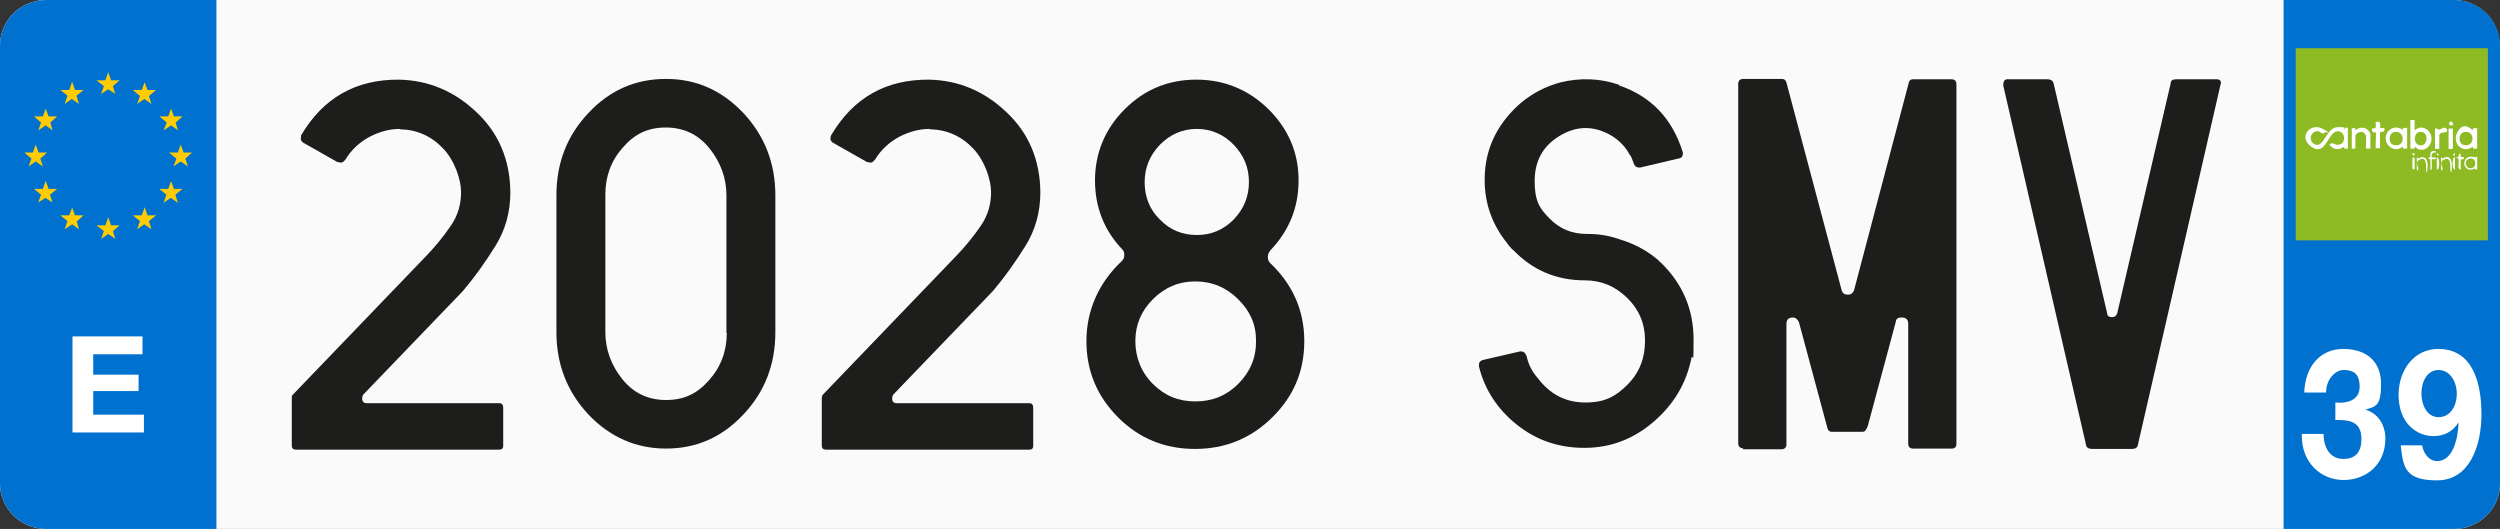 <?xml version="1.0" encoding="UTF-8"?>
<svg id="Capa_1" xmlns="http://www.w3.org/2000/svg" xmlns:xlink="http://www.w3.org/1999/xlink" version="1.1" viewBox="0 0 700 148.1">
  <rect x="0" y="0" width="700" height="148.1" fill="#333333" stroke="none"/>
  <!-- Generator: Adobe Illustrator 29.3.1, SVG Export Plug-In . SVG Version: 2.1.0 Build 151)  -->
  <defs>
    <style>
      .st0 {
        fill: #1d1d1b;
      }

      .st1 {
        fill: #0071ce;
      }

      .st2 {
        fill: #fff;
      }

      .st3 {
        fill: #fafafa;
      }

      .st4 {
        fill: #fefefe;
      }

      .st5 {
        fill: #ffcc03;
      }

      .st6 {
        fill: #8ebb23;
      }
    </style>
  </defs>
  <path id="Recorte" class="st3" d="M700,135.4c0,7-5.8,12.7-12.9,12.7H12.9c-7.1,0-12.9-5.7-12.9-12.7V12.7C0,5.7,5.8,0,12.9,0h674.1c7.1,0,12.9,5.7,12.9,12.7v122.7h0Z"/>
  <path id="Recorte1" class="st1" d="M60.6,148.1H12.9c-7.1,0-12.9-5.7-12.9-12.7V12.7C0,5.7,5.8,0,12.9,0h47.7v148.1Z"/>
  <path id="Recorte2" class="st1" d="M639.4,148.1h47.7c7.1,0,12.9-5.7,12.9-12.7V12.7c0-7-5.8-12.7-12.9-12.7h-47.7v148.1Z"/>
  <g>
    <path class="st2" d="M20.3,94.2h19.6v5h-13.8v5.7h12.7v4.6h-12.7v6.6h14.2v5h-20s0-26.9,0-26.9Z"/>
    <polygon class="st5" points="37.2 25.2 39.7 25.2 40.5 23 41.3 25.2 43.7 25.2 41.7 26.9 42.4 29.1 40.4 27.7 38.4 29.1 39.2 26.9 37.2 25.2"/>
    <polygon class="st5" points="44.6 32.6 47.1 32.6 47.9 30.4 48.7 32.6 51.1 32.6 49.2 34.3 49.8 36.5 47.9 35.1 45.8 36.5 46.7 34.3 44.6 32.6"/>
    <polygon class="st5" points="47.3 42.7 49.8 42.7 50.6 40.5 51.4 42.7 53.8 42.7 51.9 44.4 52.6 46.6 50.6 45.2 48.6 46.6 49.4 44.4 47.3 42.7"/>
    <polygon class="st5" points="44.6 52.9 47.1 52.9 47.9 50.7 48.7 52.9 51.1 52.9 49.1 54.5 49.8 56.8 47.8 55.4 45.8 56.8 46.6 54.5 44.6 52.9"/>
    <polygon class="st5" points="37.2 60.3 39.7 60.3 40.5 58 41.3 60.3 43.7 60.3 41.7 61.9 42.4 64.2 40.4 62.8 38.4 64.2 39.2 61.9 37.2 60.3"/>
    <polygon class="st5" points="27 63.1 29.5 63.1 30.3 60.8 31.1 63.1 33.5 63.1 31.6 64.7 32.3 66.9 30.3 65.5 28.3 66.9 29.1 64.7 27 63.1"/>
    <polygon class="st5" points="16.9 60.3 19.4 60.3 20.2 58.1 21 60.3 23.4 60.3 21.5 62 22.1 64.2 20.2 62.8 18.1 64.2 18.9 61.9 16.9 60.3"/>
    <polygon class="st5" points="9.5 52.9 12 52.9 12.8 50.6 13.6 52.9 16 52.9 14 54.5 14.7 56.7 12.7 55.4 10.7 56.7 11.5 54.5 9.5 52.9"/>
    <polygon class="st5" points="6.8 42.7 9.2 42.7 10 40.5 10.8 42.7 13.2 42.7 11.3 44.4 12 46.6 10 45.2 8 46.6 8.8 44.4 6.8 42.7"/>
    <polygon class="st5" points="9.5 32.6 12 32.6 12.8 30.4 13.6 32.6 16 32.6 14.1 34.3 14.7 36.5 12.8 35.1 10.7 36.5 11.5 34.3 9.5 32.6"/>
    <polygon class="st5" points="16.9 25.2 19.4 25.2 20.2 22.9 21 25.2 23.4 25.2 21.4 26.8 22.1 29.1 20.1 27.7 18.1 29.1 18.9 26.8 16.9 25.2"/>
    <polygon class="st5" points="27 22.5 29.5 22.5 30.3 20.2 31.1 22.5 33.5 22.5 31.6 24.1 32.3 26.3 30.3 25 28.3 26.3 29.1 24.1 27 22.5"/>
  </g>
  <g>
    <path class="st0" d="M112,36.1c-2.8,0-5.6.7-8.5,2.2-2.8,1.5-5.1,3.6-6.8,6.4-.6.8-1.2,1-1.8.7h-.4l-9.5-5.4c-.7-.4-.9-1-.7-1.8v-.3c6.2-10.5,15.3-15.7,27.5-15.6,8.2.2,15.4,3.2,21.6,9.1,6.2,5.8,9.4,13.3,9.5,22.4,0,5.6-1.4,10.6-4.2,15.1s-5.8,8.7-9.1,12.6l-27.9,29c-.2.4-.3.7-.3,1,0,.9.4,1.4,1.3,1.4h37.1c.7,0,1.1.4,1.1,1.3v10.6c0,.8-.4,1.1-1.1,1.1h-57c-.7,0-1.1-.4-1.1-1.1v-13.3h0c0-.5,0-.8.4-1.1l37.3-38.8c2.7-2.8,5-5.7,6.9-8.5,1.9-2.8,2.8-5.9,2.8-9.3s-1.7-8.7-5-12.2-7.4-5.3-12.1-5.4h0Z"/>
    <path class="st0" d="M217.1,54.7v38.3c0,9.1-3,16.8-9,23.1-6,6.4-13.2,9.5-21.6,9.5s-15.7-3.2-21.7-9.5c-6-6.4-9-14.1-9-23.1v-38.3c0-9.1,3-16.8,9-23.1,6-6.4,13.2-9.5,21.7-9.5s15.6,3.2,21.6,9.5c6,6.4,9,14.1,9,23.1ZM203.4,93.2v-38.5c0-4.8-1.6-9.2-4.7-13.1-3.1-3.9-7.2-5.9-12.3-5.9s-8.8,1.9-12,5.6c-3.3,3.7-4.9,8.1-4.9,13.2v38.5c0,4.8,1.6,9.2,4.7,13.1,3.1,3.9,7.2,5.9,12.3,5.9s8.7-1.8,12-5.5,5-8.1,5-13.3h-.1Z"/>
    <path class="st0" d="M260.3,36.1c-2.8,0-5.6.7-8.5,2.2-2.8,1.5-5.1,3.6-6.8,6.4-.6.8-1.2,1-1.8.7h-.4l-9.5-5.4c-.7-.4-.9-1-.7-1.8,0,0,.1-.2.1-.3,6.2-10.5,15.3-15.7,27.5-15.6,8.2.2,15.4,3.2,21.6,9.1,6.2,5.8,9.4,13.3,9.5,22.4,0,5.6-1.4,10.6-4.2,15.1s-5.8,8.7-9.1,12.6l-27.9,29c-.2.4-.3.7-.3,1,0,.9.4,1.4,1.3,1.4h37.1c.7,0,1.1.4,1.1,1.3v10.6c0,.8-.4,1.1-1.1,1.1h-57c-.7,0-1.1-.4-1.1-1.1v-13.3h0c0-.5.1-.8.4-1.1l37.3-38.8c2.7-2.8,5-5.7,6.9-8.5,1.9-2.8,2.8-5.9,2.8-9.3s-1.7-8.7-5-12.2-7.4-5.3-12.1-5.4h0Z"/>
    <path class="st0" d="M355.7,70.2c-.5.5-.7,1-.7,1.7s.2,1.4.7,1.8c6.3,6,9.5,13.3,9.5,21.8s-3,15.5-9,21.4-13.2,8.8-21.6,8.8-15.6-2.9-21.5-8.8-8.9-13-8.9-21.4,3.3-16.2,9.9-22.4c.5-.5.7-1,.7-1.7s-.1-.9-.4-1.4c-5.2-5.4-7.8-11.9-7.8-19.5s2.8-14.4,8.3-19.9c5.6-5.6,12.3-8.3,20.1-8.3s14.6,2.8,20.2,8.3c5.6,5.6,8.4,12.2,8.4,19.9s-2.7,14.2-8,19.7h0ZM334.7,78.8c-4.7,0-8.6,1.7-11.9,5s-4.9,7.2-4.9,11.7,1.6,8.7,4.9,12,7.2,4.9,11.9,4.9,8.7-1.6,12-4.9,5-7.2,5-12-1.7-8.4-5-11.7c-3.3-3.3-7.3-5-12-5ZM335.1,36.1c-4,0-7.4,1.5-10.3,4.4-2.8,2.9-4.3,6.4-4.3,10.5s1.4,7.7,4.3,10.5c2.8,2.9,6.3,4.3,10.3,4.3s7.4-1.4,10.3-4.3c2.8-2.9,4.3-6.4,4.3-10.5s-1.4-7.5-4.3-10.5c-2.8-2.9-6.3-4.4-10.3-4.4Z"/>
    <path class="st0" d="M453.3,23.9c9.1,3.1,15,9.4,17.9,18.8v.3c0,.8-.4,1.3-1.3,1.4l-10.6,2.5h-.4c-.7,0-1.1-.3-1.4-1-.4-1.1-.7-1.9-1-2.4h-.1c-1.1-2.2-2.8-4-5-5.4-5-3-9.9-3-14.8,0-4.6,2.8-6.9,7-6.9,12.6s1.4,7.7,4.2,10.5c2.8,2.9,6.3,4.3,10.4,4.3s6.7.6,10.4,1.9c3.8,1.3,7.1,3.2,9.9,5.7v.2h.2c6.3,6,9.4,13.3,9.4,21.8s-.2,3.6-.6,5.1c-1.4,7.1-4.9,13-10.6,17.9s-12.1,7.3-19.4,7.3-13.5-2.2-18.9-6.5-9-9.8-10.6-16.3v-.4c0-.8.4-1.2,1.1-1.4l10.4-2.4h.3c.7,0,1.2.4,1.4,1.1h.1c.5,2.4,1.5,4.5,3.2,6.4,3.4,4.5,7.8,6.8,13.3,6.8s8.5-1.7,11.8-5,4.9-7.4,4.9-12.2v-.3c0-4.6-1.7-8.6-5-11.8-3.4-3.3-7.3-4.9-11.8-4.9-8.1,0-14.8-2.9-20.2-8.6h-.1c-.7-.8-1.3-1.4-1.5-1.8-4.2-5.2-6.3-11.1-6.3-17.7s2-12.3,6-17.3,9-8.3,15.1-10c5.7-1.4,11.3-1.2,16.7.7h-.2Z"/>
    <path class="st0" d="M488.1,125.5c-.9,0-1.4-.5-1.4-1.4V23.5c0-.9.5-1.4,1.4-1.4h10.8c.7,0,1.1.3,1.3,1l15.5,58.3c.3.8.8,1.1,1.7,1.1s1.3-.4,1.7-1.1l15.4-58.4h0c.2-.6.6-.8,1.1-.8h10.9c.8,0,1.3.5,1.3,1.4v100.6c0,.9-.4,1.4-1.3,1.4h-10.9c-.8,0-1.3-.5-1.3-1.4v-33.5h0c0-1.2-.6-1.8-1.8-1.8s-1.6.4-1.7,1.3l-7.8,29c-.4,1.1-.8,1.7-1.4,1.7h-8.8c-.7,0-1.1-.6-1.3-1.7l-7.8-29c-.4-.8-.9-1.3-1.7-1.3-1.2,0-1.8.6-1.8,1.8v33.7c0,.9-.5,1.4-1.4,1.4h-10.8v-.2h0Z"/>
    <path class="st0" d="M620.7,22.2c1,0,1.4.6,1,1.7l-23.1,100.7c-.2.8-.7,1.1-1.7,1.1h-11.1c-1,0-1.6-.4-1.7-1.1l-23.2-100.7c0-1.1.4-1.7,1.1-1.7h11.3c.9,0,1.5.4,1.7,1.1l15,64.4c0,.8.6,1.1,1.4,1.1s1-.3,1.4-1l15-64.5c0-.8.6-1.1,1.5-1.1h11.4,0Z"/>
  </g>
  <g>
    <path class="st2" d="M654,112.7c2.8.3,6.7-.4,6.7-4.4s-2.1-4.7-4.5-4.7-4.9,2.7-4.9,6.3h-6.1c.2-7.2,4.4-12.2,10.9-12.2s10.6,3.5,10.6,9.8-1.5,6.3-4.4,7.2h0c3.5,1,5.6,4.2,5.6,8.1,0,7.4-5.5,11.6-11.7,11.6s-11.9-4.7-11.7-12.9h6.1c0,3.8,1.8,7,5.5,7s5.1-2.2,5.1-5.6c0-5.4-4.2-5.3-7.3-5.3v-4.9h.1Z"/>
    <path class="st2" d="M678.2,124.7c.4,2.4,2,4.4,4.2,4.4,4.6,0,5.9-6.8,6-10.8h0c-1.8,2.7-4.1,3.8-7.1,3.8s-5.5-1.4-7.3-3.6c-1.7-2.2-2.4-5.1-2.4-7.9,0-7.2,4.5-12.9,11.1-12.9,9.6,0,12.1,9.3,12.1,18.3s-3.4,18.5-12.4,18.5-9.5-3.6-10.2-9.8h6.1,0ZM687.9,110.2c0-3.3-1.9-6.6-5.1-6.6s-4.8,3.3-4.8,6.5,1.5,6.7,4.8,6.7,5.1-3.1,5.1-6.6Z"/>
  </g>
  <rect class="st6" x="642.8" y="13.5" width="53.8" height="53.8"/>
  <g id="gqidNf.tif">
    <g>
      <path class="st4" d="M676.1,33.6v2.9c2.1-2,5.1.2,4.7,2.8s-3.3,3.5-4.6,1.7c0,.9-.6.6-1.3.6v-8h1.2ZM677.3,37c-1.5.3-1.7,3.6.5,3.7s2.3-4.4-.5-3.7Z"/>
      <path class="st4" d="M657.3,41.6c-.8.3-1-.4-1.1-.4-.2,0-.8.5-1.2.5-1.3.2-2-.3-2.8-1.2,1.1-1,1.3.3,2.7,0,2.3-.3,1.7-4.2-.7-3.7s-3.1,7.1-7,4.3-.2-6.8,3-5.1,1.2.8.8,1.1c-.8.7-1.1-.1-1.7-.3-2.2-.5-3.1,2.5-1.4,3.5,2.9,1.6,3.3-4.6,6.6-4.7s1.4.6,1.8.6.2-.7,1.1-.4v5.7Z"/>
      <path class="st4" d="M693.6,41.6c-.7,0-1.4.3-1.2-.6-2.5,2.2-5.8-.6-4.5-3.6s3.1-2.2,4.5-.9c-.2-.9.5-.5,1.2-.6v5.7ZM689.9,37c-1.7.4-1.6,3.3,0,3.6,3.3.7,3.1-4.4,0-3.6Z"/>
      <path class="st4" d="M674,41.6c-.7,0-1.4.3-1.2-.6-1.9,1.8-4.8.2-4.8-2.3s2.8-3.9,4.8-2.3c-.2-.9.5-.5,1.2-.6v5.7ZM670.3,37c-1.6.4-1.6,3.3,0,3.6,3.4.8,3.1-4.4,0-3.6Z"/>
      <path class="st4" d="M663.7,41.6h-1.2v-3.6c0,0-.5-.8-.7-.9-.9-.5-2.3.2-2.3,1.1v3.4h-1v-5.7c.7,0,1.1-.3,1,.6,1-1,2.7-1,3.6,0s.6,1.1.6,1.2v3.8Z"/>
      <path class="st4" d="M665.2,37.1c-.2-.1-1.3.3-1-1.2,1.5.3.9-.6,1-1.8.4,0,1-.1,1.2.3.3,1-.7,1.7,1.2,1.4.4,1.5-1.2,1.1-1.2,1.2v4.5h-1.2c-.1-.6.2-4.4,0-4.5Z"/>
      <path class="st4" d="M681.7,36c.5-.2,1.1.3,1.3.3.3,0,1.5-1,2-.3s0,.9-.1,1c-.2.1-1.9,0-1.9.9v3.8h-1.2v-5.7Z"/>
      <rect class="st4" x="685.6" y="36" width="1.2" height="5.7"/>
      <path class="st4" d="M693.6,44v3.5c-.4.1-.5-.3-.7-.3s-.4.3-.8.3c-2.8.3-2.8-3.9,0-3.6s.7.3.8.3c.2,0,.3-.4.7-.3ZM691.5,44.4c-1.8.4-1.2,3,.5,2.7s1.3-3.1-.5-2.7Z"/>
      <path class="st4" d="M676.7,44l.4.4c2.4-1.3,2.8.9,2.6,2.9s-.2.6-.4.3c0-1,.2-3.8-1.6-3s-.5,1.9-.6,2.7,0,.3-.4.3v-3.5Z"/>
      <path class="st4" d="M683.5,44l.4.4c2.3-1.4,2.8.9,2.6,2.9s-.2.6-.4.3c0-1,.2-3.8-1.6-3s-.5,1.9-.6,2.7,0,.3-.4.3v-3.5Z"/>
      <path class="st4" d="M689,47.5c-1.1-.1-.4-2-.6-2.8s-.7-.2-.6-.6c1,0,.3-1.1,1.2-1.1-.3,1.5.6.8.8,1s0,.6,0,.6c0,0-.8,0-.8,0v2.9Z"/>
      <path class="st4" d="M680.5,44.6s-.6-.1-.6-.3.5-.2.5-.3c.2-.4-.2-1.6.8-1.7s.8,0,.7.5c-.8-.4-1.3.9-1,1.2s1-.2,1.2.3c-.2.5-1.2.2-1.2.3v2.9h-.4c0-.5,0-2.8,0-2.9Z"/>
      <path class="st4" d="M682.3,47.5v-3.5c.9,0,.9,3.6,0,3.5Z"/>
      <path class="st4" d="M687.4,44v3.5c-.9,0-.9-3.6,0-3.5Z"/>
      <path class="st4" d="M675.5,44.3c0-.4.6-.2.6,0v2.9c0,.3-.6.3-.6,0,0-.7-.1-2.4,0-2.9Z"/>
      <path class="st4" d="M686.2,34c.5,0,1,.9.4,1.1-1.1.3-1-1-.4-1.1Z"/>
      <path class="st4" d="M676.1,43c.2.2-.4.9-.6.3s.5-.4.6-.3Z"/>
      <path class="st4" d="M682.3,43c.1-.1.6.2.6.3,0,.5-.9,0-.6-.3Z"/>
      <path class="st4" d="M687.4,43c.1.1-.2.6-.3.6-.5,0,0-.9.3-.6Z"/>
    </g>
  </g>
</svg>